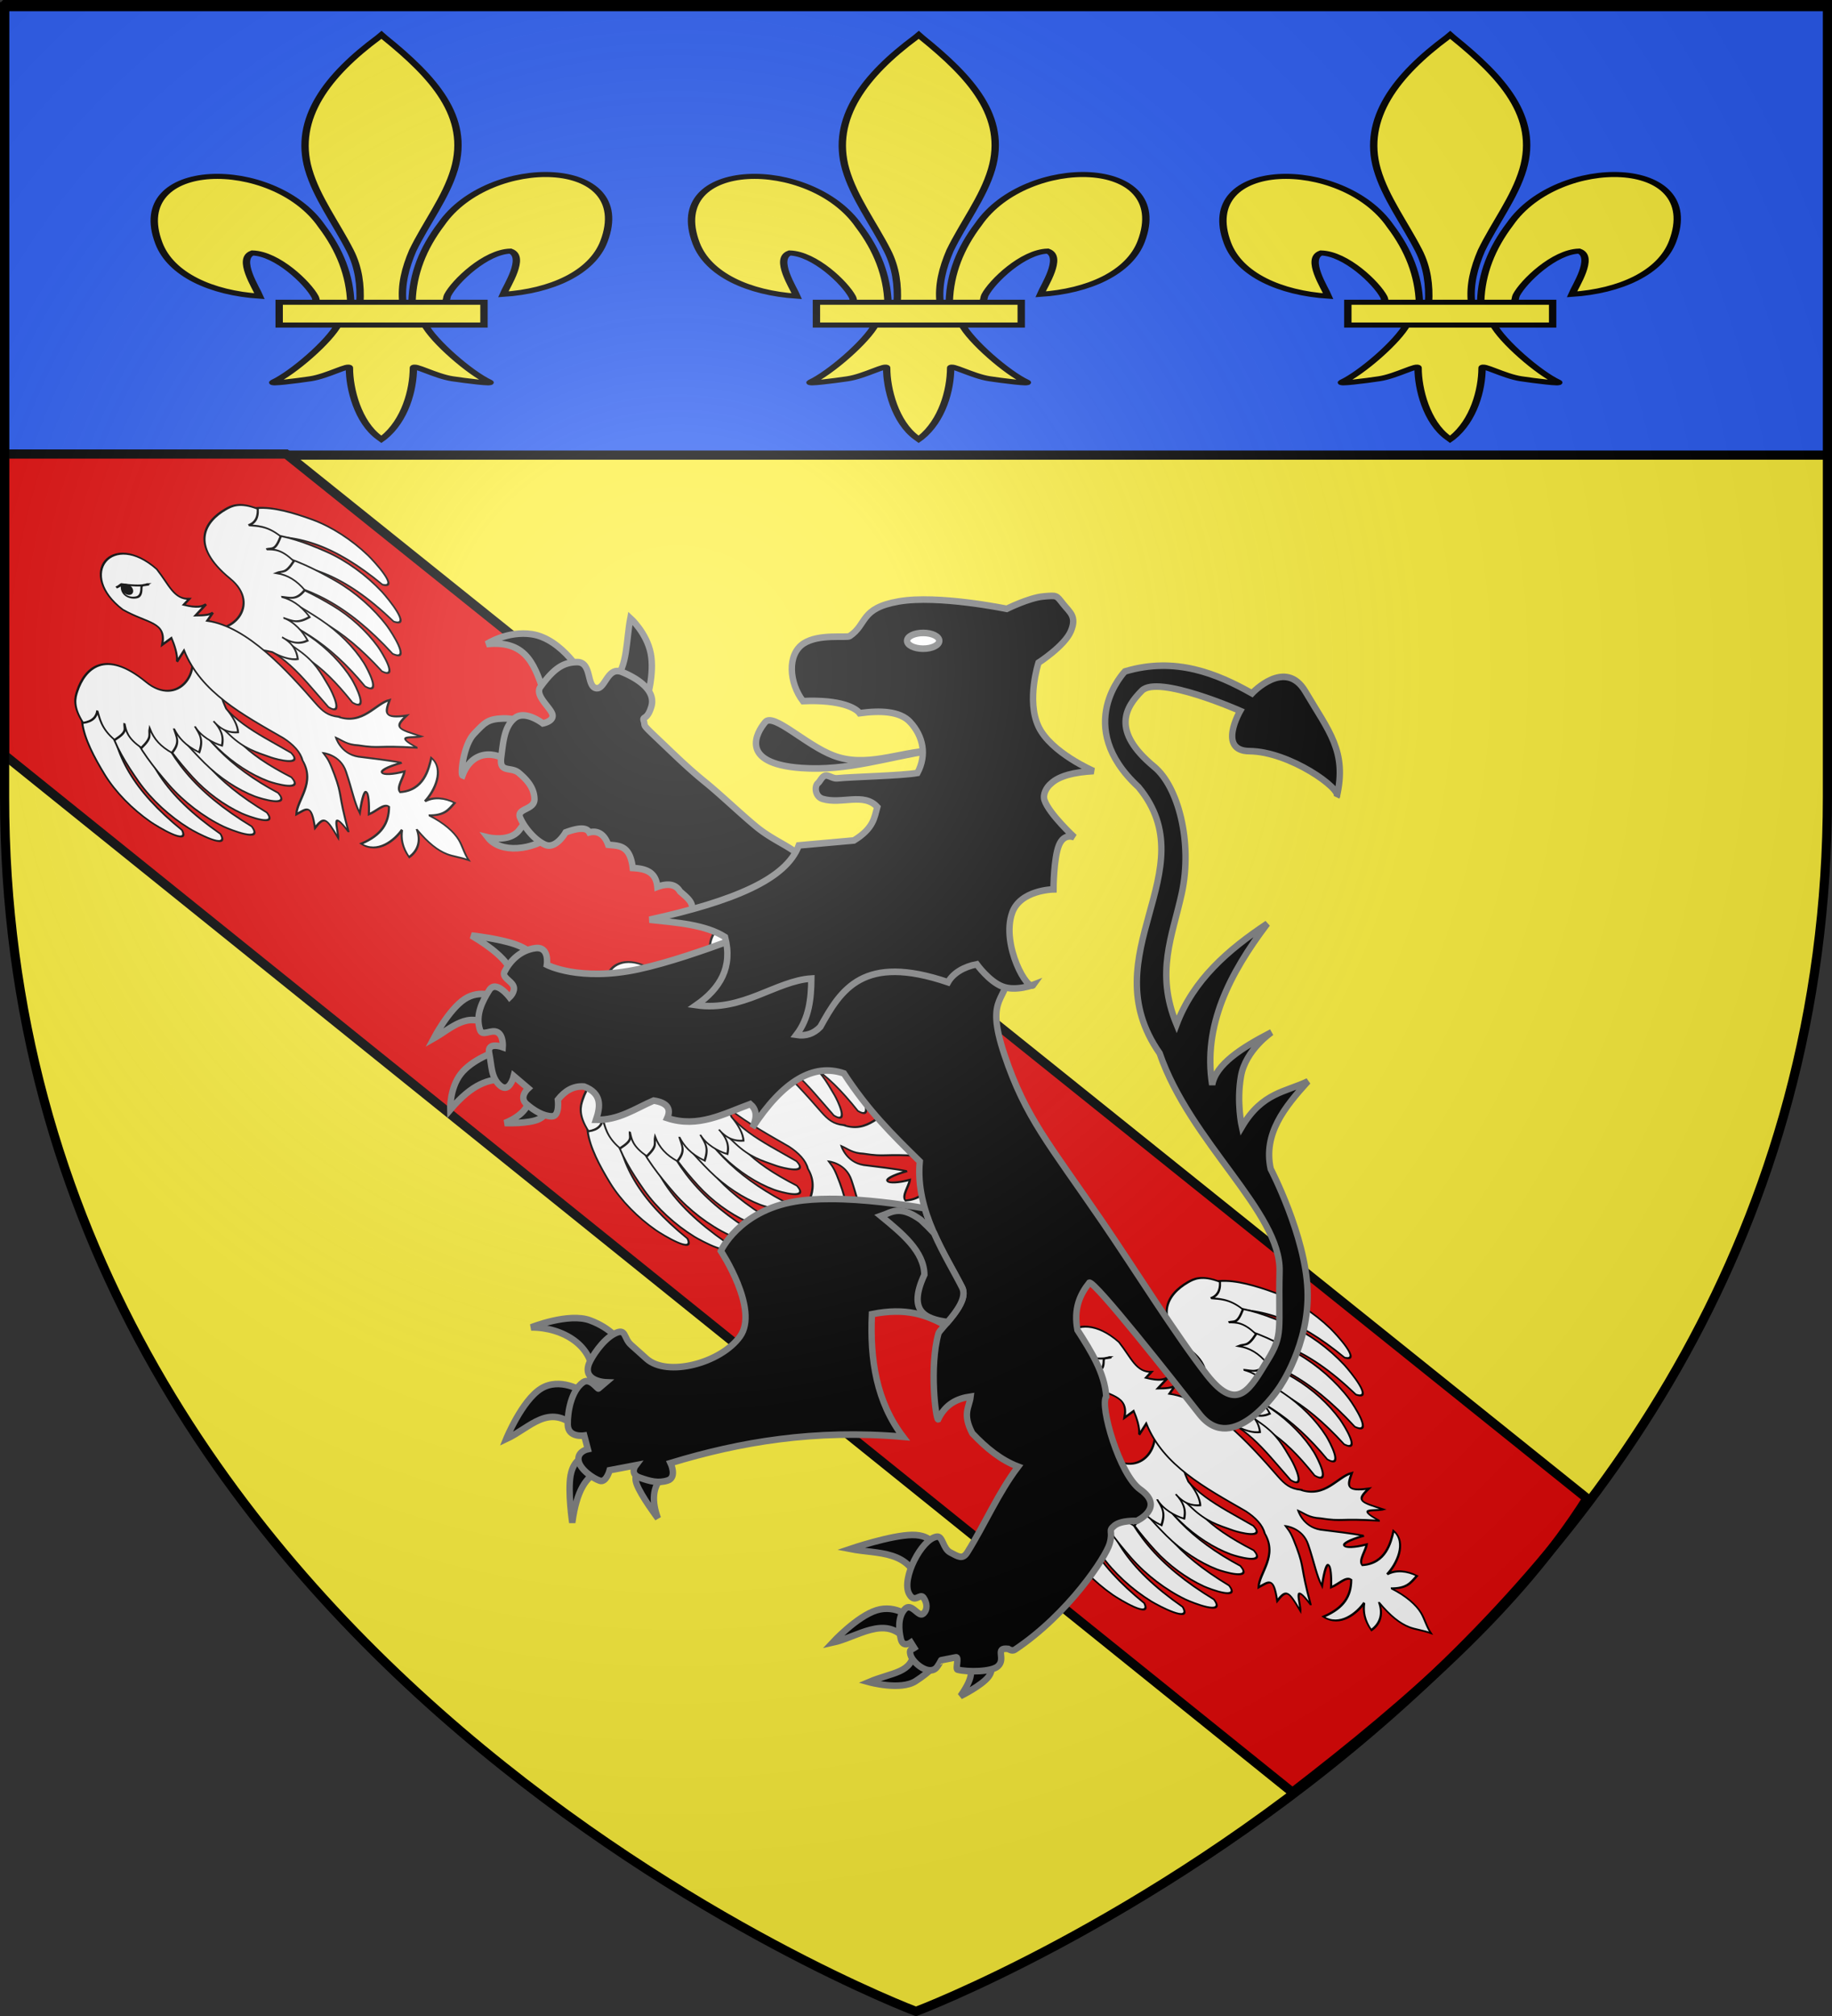 <svg xmlns="http://www.w3.org/2000/svg" xmlns:xlink="http://www.w3.org/1999/xlink" width="600" height="660" version="1.0"><rect width="100%" height="100%" fill="#333333" stroke="none"/><desc>Flag of Canton of Valais (Wallis)</desc><defs><radialGradient xlink:href="#b" id="h" cx="221.445" cy="226.331" r="300" fx="221.445" fy="226.331" gradientTransform="matrix(1.353 0 0 1.349 -77.63 -85.747)" gradientUnits="userSpaceOnUse"/><linearGradient id="b"><stop offset="0" style="stop-color:white;stop-opacity:.314"/><stop offset=".19" style="stop-color:white;stop-opacity:.251"/><stop offset=".6" style="stop-color:#6b6b6b;stop-opacity:.125"/><stop offset="1" style="stop-color:black;stop-opacity:.125"/></linearGradient></defs><g style="display:inline"><path d="M300 658.5s298.5-112.32 298.5-397.772V2.176H1.5v258.552C1.5 546.18 300 658.5 300 658.5" style="fill:#fcef3c;fill-opacity:1;fill-rule:evenodd;stroke:none;stroke-width:1px;stroke-linecap:butt;stroke-linejoin:miter;stroke-opacity:1"/><path d="M1.5 1.01h597.98v147.98H1.5z" style="opacity:1;fill:#2b5df2;fill-opacity:1;fill-rule:nonzero;stroke:#000;stroke-width:3;stroke-linecap:round;stroke-linejoin:bevel;stroke-miterlimit:4;stroke-dasharray:none;stroke-dashoffset:0;stroke-opacity:1"/><g style="opacity:1;display:inline"><path d="M598.5 100.781 176.717 440.32c-39.105-30.092-74.445-61.26-96.494-96.225L506.28 2.188H598.5z" style="fill:#e20909;fill-opacity:1;fill-rule:evenodd;stroke:#000;stroke-width:3;stroke-linecap:butt;stroke-linejoin:miter;stroke-miterlimit:4;stroke-dasharray:none;stroke-opacity:1" transform="matrix(-1 0 0 1 600 146.45)"/><path d="M0 0h600v660H0z" style="fill:none;fill-opacity:1;fill-rule:nonzero;stroke:none;stroke-width:7.56;stroke-linecap:round;stroke-linejoin:round;stroke-miterlimit:4;stroke-dasharray:none;stroke-opacity:1" transform="matrix(-1 0 0 1 600 146.45)"/></g><g id="d"><g style="fill:#fff"><g style="fill:#fff"><g style="fill:#fff"><path d="M91.85 190.43C37.3 225.095 8.244 270.896 8.841 349.467c-13.964 20.468-23.847-26.481-25.184-36.935-3.258-27.749 1.55-57.16 13.999-81.208 12.712-24.222 27.886-47.94 48.338-62.348 8.902-5.966 19.082-10.391 28.97-10.36 2.983 3.325 6.341 6.289 9.099 9.83z" style="fill:#fff;fill-opacity:1;fill-rule:evenodd;stroke:#000;stroke-width:2.952;stroke-linecap:butt;stroke-linejoin:miter;stroke-miterlimit:4;stroke-dasharray:none;stroke-opacity:1" transform="matrix(.111 -.136 .204 .167 -12.644 214.635)"/><path d="M121.33 215.249c-54.95 43.703-82.61 87.966-72.525 174.118-12.717 22.843-26.766-24.002-29.003-34.547-5.64-28.03-3.1-58.834 7.76-85.147 11.118-26.529 24.815-52.865 44.72-70.353 8.69-7.3 18.822-13.187 29.021-14.464 3.35 3.014 7.056 5.61 10.19 8.877z" style="fill:#fff;fill-opacity:1;fill-rule:evenodd;stroke:#000;stroke-width:2.952;stroke-linecap:butt;stroke-linejoin:miter;stroke-miterlimit:4;stroke-dasharray:none;stroke-opacity:1" transform="matrix(.111 -.136 .204 .167 -12.644 214.635)"/><path d="M143.87 226.634C98.562 279.91 78.745 329.944 96.56 413.55c-9.372 25.245-29.826-17.461-33.516-27.284-9.504-26.178-11.308-56.921-4.257-85.146 7.275-28.494 17.127-57.382 34.357-79.006 7.569-9.112 16.763-17.167 26.667-20.722 3.734 2.196 7.762 3.9 11.319 6.393z" style="fill:#fff;fill-opacity:1;fill-rule:evenodd;stroke:#000;stroke-width:2.952;stroke-linecap:butt;stroke-linejoin:miter;stroke-miterlimit:4;stroke-dasharray:none;stroke-opacity:1" transform="matrix(.111 -.136 .204 .167 -12.644 214.635)"/><path d="M172.852 247.633c-37.942 49.848-55.007 92.97-38.34 169.548-7.861 23.008-27.22-14.595-30.76-23.28-9.137-23.16-11.452-50.7-5.746-76.299 5.901-25.848 14.112-52.144 29.121-72.186 6.603-8.457 14.69-16.023 23.518-19.575 3.408 1.836 7.069 3.22 10.324 5.329z" style="fill:#fff;fill-opacity:1;fill-rule:evenodd;stroke:#000;stroke-width:2.952;stroke-linecap:butt;stroke-linejoin:miter;stroke-miterlimit:4;stroke-dasharray:none;stroke-opacity:1" transform="matrix(.111 -.136 .204 .167 -12.644 214.635)"/><path d="M201.964 239.756c-35.02 53.864-46.218 104.41-25.754 172.948-6.148 23.786-28.243-11.257-32.418-19.462-10.829-21.914-15.171-48.989-11.365-75.092 3.982-26.373 10.237-53.466 23.738-75.157 5.965-9.183 13.478-17.66 22.027-22.238 3.537 1.418 7.293 2.357 10.697 4.064z" style="fill:#fff;fill-opacity:1;fill-rule:evenodd;stroke:#000;stroke-width:2.952;stroke-linecap:butt;stroke-linejoin:miter;stroke-miterlimit:4;stroke-dasharray:none;stroke-opacity:1" transform="matrix(.111 -.136 .204 .167 -12.644 214.635)"/><path d="M234.29 265.264c-32.168 54.584-41.038 81.828-19.833 148.037-5.811 23.912-28.412-10.602-32.704-18.706-11.144-21.652-15.873-48.61-12.437-74.783 3.609-26.448 6.009-28.276 19.206-50.262 5.836-9.315 13.231-17.959 21.718-22.73 3.558 1.336 7.328 2.19 10.758 3.817z" style="fill:#fff;fill-opacity:1;fill-rule:evenodd;stroke:#000;stroke-width:2.952;stroke-linecap:butt;stroke-linejoin:miter;stroke-miterlimit:4;stroke-dasharray:none;stroke-opacity:1" transform="matrix(.111 -.136 .204 .167 -12.644 214.635)"/><path d="M250.364 256.724c-27.893 53.15-14.364 82.74-.984 137.02-4.722 22.732-26.03-8.01-30.113-15.297-10.613-19.488-19.235-32.873-16.721-57.56 2.664-24.955 2.326-31.848 13.796-53.273 5.082-9.094 4.178-6.174 11.77-11.199.746 26.274.676-9.342 22.252.31z" style="fill:#fff;fill-opacity:1;fill-rule:evenodd;stroke:#000;stroke-width:2.952;stroke-linecap:butt;stroke-linejoin:miter;stroke-miterlimit:4;stroke-dasharray:none;stroke-opacity:1" transform="matrix(.111 -.136 .204 .167 -12.644 214.635)"/><path d="M281.668 209.961c-17.57 35.806-101.635 38.975-101.562-11.634.098-67.19-54.322-68.99-93.997-59.083-12.095 3.02-27.977 7.349-39.27 30.797 13.745 8.253 24.907 7.968 34.409 4.021-7.585 7.77-21.529 17.544-21.733 39.711 28.438 6.107 25.531.85 35.49-3.717-8.17 6.845-18.22 13.976-15.16 35.704 29.466 2.187 25.61-3.175 37.673-7.38-10.933 12.809-13.1 25.27-8.966 40.642 25.503-.016 27.378-7.625 37.308-17.233-7.37 11.243-11.198 23.95-4.37 43.025 24.225-6.105 25.567-12.605 32.37-24.558-7.302 13.198-3.008 30.166 4.069 41.187 15.68-5.053 22.725-13.6 25.417-27.28-4.032 15.553 2.652 25.21 12.904 32.254 9.759-5.385 16.975-17.798 19.992-29.85 9.805-12.592 13.397-19.492 37.207-19.382 3.366-10.749-15.331-16.772 25.496-10.004-3.334-16.364-9.009-43.575-17.277-57.22z" style="fill:#fff;fill-opacity:1;fill-rule:evenodd;stroke:#000;stroke-width:2.952;stroke-linecap:butt;stroke-linejoin:miter;stroke-miterlimit:4;stroke-dasharray:none;stroke-opacity:1" transform="matrix(.111 -.136 .204 .167 -12.644 214.635)"/></g><g style="fill:#fff"><path d="M516.995 190.43c54.552 34.665 83.607 80.466 83.01 159.037 13.963 20.468 23.846-26.481 25.183-36.935 3.259-27.749-1.55-57.16-13.998-81.208-12.712-24.222-27.886-47.94-48.338-62.348-8.903-5.966-19.082-10.391-28.97-10.36-2.984 3.325-6.342 6.289-9.099 9.83z" style="fill:#fff;fill-opacity:1;fill-rule:evenodd;stroke:#000;stroke-width:2.952;stroke-linecap:butt;stroke-linejoin:miter;stroke-miterlimit:4;stroke-dasharray:none;stroke-opacity:1" transform="matrix(.111 -.136 .204 .167 -12.644 214.635)"/><path d="M487.516 215.249c54.95 43.703 82.61 87.966 72.525 174.118 12.717 22.843 26.765-24.002 29.003-34.547 5.64-28.03 3.1-58.834-7.76-85.147-11.118-26.529-24.816-52.865-44.72-70.353-8.69-7.3-18.823-13.187-29.022-14.464-3.35 3.014-7.055 5.61-10.19 8.877z" style="fill:#fff;fill-opacity:1;fill-rule:evenodd;stroke:#000;stroke-width:2.952;stroke-linecap:butt;stroke-linejoin:miter;stroke-miterlimit:4;stroke-dasharray:none;stroke-opacity:1" transform="matrix(.111 -.136 .204 .167 -12.644 214.635)"/><path d="M464.975 226.634c45.309 53.276 65.126 103.31 47.31 186.915 9.373 25.245 29.827-17.461 33.517-27.284 9.504-26.178 11.308-56.921 4.257-85.146-7.275-28.494-17.128-57.382-34.357-79.006-7.57-9.112-16.763-17.167-26.668-20.722-3.734 2.196-7.761 3.9-11.318 6.393z" style="fill:#fff;fill-opacity:1;fill-rule:evenodd;stroke:#000;stroke-width:2.952;stroke-linecap:butt;stroke-linejoin:miter;stroke-miterlimit:4;stroke-dasharray:none;stroke-opacity:1" transform="matrix(.111 -.136 .204 .167 -12.644 214.635)"/><path d="M435.993 247.633c37.942 49.848 55.008 92.97 38.34 169.548 7.862 23.008 27.22-14.595 30.76-23.28 9.138-23.16 11.453-50.7 5.747-76.299-5.902-25.848-14.113-52.144-29.122-72.186-6.602-8.457-14.69-16.023-23.517-19.575-3.408 1.836-7.07 3.22-10.324 5.329z" style="fill:#fff;fill-opacity:1;fill-rule:evenodd;stroke:#000;stroke-width:2.952;stroke-linecap:butt;stroke-linejoin:miter;stroke-miterlimit:4;stroke-dasharray:none;stroke-opacity:1" transform="matrix(.111 -.136 .204 .167 -12.644 214.635)"/><path d="M406.881 239.756c35.02 53.864 46.219 104.41 25.755 172.948 6.148 23.786 28.243-11.257 32.417-19.462 10.83-21.914 15.172-48.989 11.366-75.092-3.982-26.373-10.237-53.466-23.738-75.157-5.965-9.183-13.479-17.66-22.028-22.238-3.536 1.418-7.292 2.357-10.697 4.064z" style="fill:#fff;fill-opacity:1;fill-rule:evenodd;stroke:#000;stroke-width:2.952;stroke-linecap:butt;stroke-linejoin:miter;stroke-miterlimit:4;stroke-dasharray:none;stroke-opacity:1" transform="matrix(.111 -.136 .204 .167 -12.644 214.635)"/><path d="M374.556 265.264c32.167 54.584 41.038 81.828 19.832 148.037 5.812 23.912 28.412-10.602 32.704-18.706 11.144-21.652 15.873-48.61 12.437-74.783-3.608-26.448-6.008-28.276-19.205-50.262-5.837-9.315-13.232-17.959-21.718-22.73-3.558 1.336-7.329 2.19-10.758 3.817z" style="fill:#fff;fill-opacity:1;fill-rule:evenodd;stroke:#000;stroke-width:2.952;stroke-linecap:butt;stroke-linejoin:miter;stroke-miterlimit:4;stroke-dasharray:none;stroke-opacity:1" transform="matrix(.111 -.136 .204 .167 -12.644 214.635)"/><path d="M358.481 256.724c27.894 53.15 14.365 82.74.985 137.02 4.722 22.732 26.03-8.01 30.112-15.297 10.614-19.488 19.236-32.873 16.722-57.56-2.665-24.955-2.327-31.848-13.796-53.273-5.082-9.094-4.178-6.174-11.77-11.199-.746 26.274-.676-9.342-22.253.31z" style="fill:#fff;fill-opacity:1;fill-rule:evenodd;stroke:#000;stroke-width:2.952;stroke-linecap:butt;stroke-linejoin:miter;stroke-miterlimit:4;stroke-dasharray:none;stroke-opacity:1" transform="matrix(.111 -.136 .204 .167 -12.644 214.635)"/><path d="M327.177 209.961c17.571 35.806 101.636 38.975 101.562-11.634-.097-67.19 54.323-68.99 93.998-59.083 12.095 3.02 27.977 7.349 39.27 30.797-13.745 8.253-24.907 7.968-34.41 4.021 7.586 7.77 21.53 17.544 21.733 39.711-28.437 6.107-25.53.85-35.49-3.717 8.17 6.845 18.22 13.976 15.16 35.704-29.465 2.187-25.609-3.175-37.672-7.38 10.932 12.809 13.1 25.27 8.966 40.642-25.504-.016-27.378-7.625-37.308-17.233 7.37 11.243 11.198 23.95 4.37 43.025-24.225-6.105-25.568-12.605-32.37-24.558 7.302 13.198 3.008 30.166-4.07 41.187-15.679-5.053-22.725-13.6-25.416-27.28 4.032 15.553-2.653 25.21-12.904 32.254-9.76-5.385-16.976-17.798-19.993-29.85-9.805-12.592-13.396-19.492-37.206-19.382-3.367-10.749 15.33-16.772-25.496-10.004 3.334-16.364 9.008-43.575 17.276-57.22z" style="fill:#fff;fill-opacity:1;fill-rule:evenodd;stroke:#000;stroke-width:2.952;stroke-linecap:butt;stroke-linejoin:miter;stroke-miterlimit:4;stroke-dasharray:none;stroke-opacity:1" transform="matrix(.111 -.136 .204 .167 -12.644 214.635)"/></g></g><path d="M356.705 410.249c16.877 30.842 63.128 25.738 85.413 36.72-23.841 5.646-35.116 8.626-2.47 28.576-33.167-2.716-29.717 1.91-12.862 30.245-11.606-5.155-31.622-30.086-20.99 5.303-44.917-41.715-43.72-33.244-66.042-58.52-12.805-11.555-11.605-18.588-15.427-27.651 0 0-17.665 16.884-1.561 35.896 14.355 15.401 31.597 32.965 42.851 46.977-49.094-22.984-48.338-9.465-9.1 9.586-10.098 4.01-32.901 4.69-35.292 11.898 30.402 21.499 66.696 9.836 86.724 3.188-.976 22.921-45.764 29.393-70.406 28.031 16.917 4.693 28.21 15.811 33.08 29.864-17.798-.468-30.123.369-48.665-14.97 6.928 20.503 5.73 37.324-.12 48.168-4.443 8.235-13.494 16.154-17.489 25.42-5.454-10.312-12.963-17.779-16.642-25.24-6.083-12.337-6.514-27.371-.233-49.207-11.68 13.817-30.164 18.2-49.158 14.594 6.15-14.73 17.956-23.184 31.133-28.33-23.153 1.25-64.107-3.953-68.553-28.33 36.87 12.938 62.775 10.437 86.578-2.33-.81-7.677-21.646-8.457-34.998-13.357 35.766-17.826 45.574-31.536-9.024-9.7 8.966-13.841 24.93-25.906 44.022-46.262 17.344-18.55-.333-35.896-.333-35.896-3.748 10.65-5.825 13.403-18.34 27.978-22.021 24.877-21.03 16.659-65.751 58.193 14.664-38.835-10.842-9.809-20.99-5.303 15.178-27.496 15.205-30.412-12.862-30.245 31.507-22.958 18.467-22.768-2.47-28.577 22.285-10.98 68.536-5.877 85.412-36.72 9.608-8.513 11.731-21.266 9.466-35.266-14.216-57.56-31.84-115.299 8.887-164.595l-24.632 1.868c11.795-5.02 22.305-16.899 27.864-23.844l-20.72-3.626c38.894-14.323 13.369-29.465 4.083-65.599-3.92-72.916 102.72-73.228 98.507.953-8.224 24.843-23.322 40.083-4.47 54.61l-15.173-.623c10.805 15.227 18.897 18.906 27.251 21.024l-28.578-1.245c9.409 7.496 17.155 13.066 24.666 14.43l-18.508.953c39.054 43.092 22.467 116.296 8.824 169.567-3.074 12.647-3.082 20.81 7.098 31.394z" style="fill:#fff;fill-opacity:1;fill-rule:evenodd;stroke:#000;stroke-width:2.952;stroke-linecap:butt;stroke-linejoin:miter;stroke-miterlimit:4;stroke-dasharray:none;stroke-opacity:1" transform="matrix(.111 -.136 .204 .167 -12.644 214.635)"/></g><g style="fill:#fff;fill-opacity:1;stroke:#000;stroke-width:3.559;stroke-miterlimit:4;stroke-dasharray:none;stroke-opacity:1"><path d="M1983.598 123.094c6.517 2.107 9.034 2.213 15.55 4.32 16.742 17.043 27.173 23.595 36.933 28.595 1.307 1-1.387-2.001-.081-1.002-5.09-1.203-9.428-6.395-13.976-4.124-8.101 4.046-17.504 8.195-25.97 4.092-13.633-6.607-20.154-20.568 1.095-27.756 5.048-1.708-7.034-1.417-13.55-4.125z" style="fill:#fff;fill-opacity:1;fill-rule:evenodd;stroke:#000;stroke-width:3.559;stroke-linecap:butt;stroke-linejoin:miter;stroke-miterlimit:4;stroke-dasharray:none;stroke-opacity:1" transform="matrix(.089 -.108 .175 .143 -160.023 388.966)"/><path d="M1828.77 89.513a12.186 9.93 0 1 1 .428.15" style="opacity:1;fill:#000;fill-opacity:1;fill-rule:evenodd;stroke:#000;stroke-width:4.626;stroke-linecap:round;stroke-linejoin:round;stroke-miterlimit:4;stroke-dasharray:none;stroke-dashoffset:0;stroke-opacity:1" transform="matrix(.068 -.083 .135 .11 -93.868 336.32)"/></g></g><use xlink:href="#d" id="e" width="600" height="660" x="0" y="0" transform="translate(165.526 133.694)"/><use xlink:href="#e" width="600" height="660" transform="translate(149.61 119.37)"/><g id="f" style="stroke:#000;stroke-width:11.44;stroke-miterlimit:4;stroke-dasharray:none;stroke-opacity:1"><path d="M407.03 608.7c1.424-61.957 16.75-119.54 45.289-174.11 74.714-157.185 302.92-153.431 252.615 38.812-18.537 70.84-81.509 112.474-156.319 119.615 5.4-18.665 35.1-84.652 11.125-97.562-38.339 1.449-85.945 67.706-97.393 99.301-1.653 4.536-1.19 9.778-3.036 14.24" style="opacity:1;fill:#fcef3c;fill-opacity:1;fill-rule:evenodd;stroke:#000;stroke-width:11.44;stroke-linecap:butt;stroke-linejoin:miter;stroke-miterlimit:4;stroke-dasharray:none;stroke-opacity:1;display:inline" transform="matrix(.211 0 0 .145 225.022 10.373)"/><g style="opacity:1;stroke:#000;stroke-width:11.44;stroke-miterlimit:4;stroke-dasharray:none;stroke-opacity:1;display:inline"><g style="fill:#fcef3c;fill-opacity:1;stroke:#000;stroke-width:11.44;stroke-miterlimit:4;stroke-dasharray:none;stroke-opacity:1"><path d="M350.523 657.372c-1.425-61.956-16.751-119.54-45.29-174.108-74.714-157.186-302.92-153.432-252.615 38.81 18.537 70.84 81.509 112.475 156.319 119.616-5.4-18.665-35.1-84.652-11.124-97.562 38.338 1.449 85.944 67.705 97.392 99.301 1.653 4.536 1.19 9.778 3.036 14.24" style="fill:#fcef3c;fill-opacity:1;fill-rule:evenodd;stroke:#000;stroke-width:11.44;stroke-linecap:butt;stroke-linejoin:miter;stroke-miterlimit:4;stroke-dasharray:none;stroke-opacity:1" transform="matrix(.211 0 0 .145 216.886 3.921)"/><path d="M393.626 57.12c-78.714 84.85-131.565 182.962-108.781 298.031 12.57 63.484 43.041 122.28 64.53 183.438 13.437 38.37 16.873 78.452 15.282 118.781h66.781c-3.196-40.626 3.807-79.998 15.282-118.781 20.474-61.538 51.625-119.906 64.53-183.438 24.129-118.779-32.506-208.36-108.437-297.656l-4.64-5.918z" style="fill:#fcef3c;fill-opacity:1;fill-rule:nonzero;stroke:#000;stroke-width:11.44;stroke-linecap:butt;stroke-linejoin:miter;stroke-miterlimit:4;stroke-dasharray:none;stroke-opacity:1" transform="matrix(.211 0 0 .145 216.886 3.921)"/><path d="M331.345 704.401c-13.962 39.13-70.889 110.792-101.125 131.22-7.843 5.297 37.486-3.052 57.78-7.5 26.62-5.835 61.218-34.198 60.407-24.188-.075 45.838 12.811 122.324 46.406 157.468l3.182 3.388 3.287-3.388c33.578-39.17 46.238-108.042 46.406-157.468-.81-10.01 33.788 18.353 60.407 24.187 20.295 4.449 65.623 12.798 57.78 7.5-30.236-20.427-87.131-92.089-101.093-131.219z" style="fill:#fcef3c;fill-opacity:1;fill-rule:evenodd;stroke:#000;stroke-width:11.44;stroke-linecap:butt;stroke-linejoin:miter;stroke-miterlimit:4;stroke-dasharray:none;stroke-opacity:1" transform="matrix(.211 0 0 .145 216.886 3.921)"/><path d="M239.352 655.379H557.24v51.503H239.352z" style="fill:#fcef3c;fill-opacity:1;stroke:#000;stroke-width:11.44;stroke-miterlimit:4;stroke-dasharray:none;stroke-opacity:1" transform="matrix(.211 0 0 .145 216.886 3.921)"/></g></g></g><use xlink:href="#f" id="g" width="600" height="660" x="0" y="0" style="stroke:#000;stroke-width:2;stroke-miterlimit:4;stroke-dasharray:none;stroke-opacity:1" transform="translate(-175.957)"/><use xlink:href="#g" width="600" height="660" style="stroke:#000;stroke-width:2;stroke-miterlimit:4;stroke-dasharray:none;stroke-opacity:1" transform="translate(350)"/></g><path d="M68.795 141.53c-10.94 8.272-27.314 9.7-33.79 1.54 0 0 10.999 2.583 15.973-3.389 6.75-8.104 6.996-11.932 7.987-10.167zM47.906 106.715c-9.58-7.505-21.132-6.647-25.803 5.546-1.237-.466.523-15.272 5.837-20.643 5.464-5.523 6.911-7.471 15.051-7.702s18.431 4.621 18.431 4.621zM64.494 72.824C59.47 59.04 56.002 44.605 34.39 46.944c0 0 10.787-6.829 23.346-4.93 15.519 2.347 26.933 21.25 26.11 21.567zM100.127 64.505c6.546-6.271 5.848-19.808 7.986-30.501 0 0 8.371 7.317 10.445 17.561s-2.15 23.416-2.15 23.416z" style="fill:#000;fill-opacity:1;fill-rule:evenodd;stroke:#7a7b7c;stroke-width:3.284;stroke-linecap:butt;stroke-linejoin:miter;stroke-miterlimit:4;stroke-dasharray:none;stroke-opacity:1;display:inline" transform="matrix(.639 0 0 .658 137.364 179.992)"/><path d="m148.968 186.204-10.751-5.314c3.899-4.166-.552-7.493-4.608-10.86-2.408-4.002-6.816-4.041-11.673-2.312-.7-7.643-6.228-9.06-12.594-9.397-1.418-11.657-7.226-10.99-12.594-11.553-2.164-5.954-6.08-7.077-9.676-6.162-1.184-2.152-4.418-2.762-12.134 0 0 0-4.915 8.472-10.444 6.162-5.53-2.311-10.905-8.935-12.902-13.557s7.526-3.697 7.373-9.243c-.154-5.545-3.84-9.55-7.987-12.94s-10.137.308-9.062-7.702 1.575-15.328 6.912-19.564 14.437 2.618 14.437 2.618 5.952-1.078 4.858-4.583-9.235-9.435-6.086-13.594c6.297-8.32 11.058-12.247 18.737-12.324 7.68-.077 4.839 11.938 9.677 12.94s5.72-11.015 13.362-8.01c7.641 3.003 17.6 9.009 15.052 17.253-2.165 7.004-4.728 4.57-3.886 7.069 1.176 3.49-2.097.405 10.336 11.879 5.283 4.875 12.57 11.809 20.91 18.374 8.338 6.566 17.908 15.562 26.142 22.174 8.233 6.613 16.053 9.3 21.508 13.723a4340 4340 0 0 1 8.85 7.194z" style="fill:#000;fill-opacity:1;fill-rule:evenodd;stroke:#7a7b7c;stroke-width:3.284;stroke-linecap:butt;stroke-linejoin:miter;stroke-miterlimit:4;stroke-dasharray:none;stroke-opacity:1;display:inline" transform="matrix(.639 0 0 .658 137.364 179.992)"/><path d="M88.77 412.373c1.19-16.25-15.396-25.574-31.495-25.49 0 0 19.223-7.461 30.192-3.485 10.969 3.975 14.987 10.239 14.987 10.239zM80.516 436.773c-14.286-12.527-23.703.116-36.057 5.664 0 0 8.037-19.117 17.811-25.053 9.775-5.937 21.287 1.307 21.287 1.307zM91.376 458.777c-5.771 2.696-10.713 8.721-13.032 25.271 0 0-2.39-15.359-.869-23.528 1.52-8.17 6.95-9.15 6.95-9.15zM124.392 461.391c-4.915 5.025-5.364 11.969-2.172 20.479 0 0-8.688-11.22-10.86-16.993-2.172-5.774 2.172-6.1 2.172-6.1z" style="fill:#000;fill-opacity:1;fill-rule:evenodd;stroke:#7a7b7c;stroke-width:3.284;stroke-linecap:butt;stroke-linejoin:miter;stroke-miterlimit:4;stroke-dasharray:none;stroke-opacity:1;display:inline" transform="matrix(.639 0 0 .658 137.364 179.992)"/><path d="M210.573 322.977c-6.393.001-12.552.374-17.995 1.27-29.029 4.775-38.076 24.636-38.076 24.636s19.801 29.111 9.818 42.513c-9.983 13.403-37.337 20.277-47.928 11.083l-7.971-6.93c-3.897-3.383-2.307-8.606-8.45-5.525-6.144 3.08-11.822 11.758-13.069 14.926-3.468 8.81 8.621 9.264 8.621 9.264l-3.695 3.054c-.349.788-4.244-5.61-7.97-3.054-5.92 4.06-7.988 14.479-7.835 21.103s8.45 5.387 8.45 5.387l1.848 6.76s-5.404 1.09-4.79 5.558c.615 4.467 7.573 9.078 10.913 10.157 3.34 1.078 5.063-5.216 5.063-5.216l13.377-2.47s-3.392 4.293 1.984 6.141c5.375 1.849 9.56 2.948 14.437 1.407s1.402-8.647 1.402-8.647c35.532-10.503 73.87-16.885 119.189-13.073-13.607-17.334-17.063-38.351-15.976-61.008 17.764-3.481 28.06.514 37.46 5.422 4.533-5.036 11.69-13.098 8.792-18.666-5.613-10.787-14.578-24.24-19.123-39.426-11.898-1.999-31.08-4.67-48.476-4.666z" style="fill:#000;fill-opacity:1;fill-rule:evenodd;stroke:#7a7b7c;stroke-width:3.284;stroke-linecap:butt;stroke-linejoin:miter;stroke-miterlimit:4;stroke-dasharray:none;stroke-opacity:1;display:inline" transform="matrix(.639 0 0 .658 137.364 179.992)"/><path d="M47.718 211.072c-2.68-7.061-10.9-13.267-21.07-19.172 0 0 14.065 1.525 22.373 4.357s10.86 6.972 10.86 6.972zM35.988 236.997c-11.185-7.768-19.603 1.122-28.671 6.1 0 0 7.83-14.435 15.867-19.555s16.28-.924 16.28-.924zM43.59 263.358c-7.884.075-16.277 1.989-27.802 15.25 0 0-.38-10.62 5.43-17.865s17.811-11.11 17.811-11.11zM56.186 273.841c-.615 4.285-5.375 8.723-12.446 11.39 0 0 12.557.464 17.662-2.048s3.91-6.536 3.91-6.536zM279.479 553.327c3.832 2.466 5.475 6.469-2.172 16.993 0 0 10.752-5.12 14.336-9.585 3.583-4.467 0-8.28 0-8.28zM253.414 547.663c-.484 11.304-11.112 10.767-23.024 15.686 0 0 16.182 4.357 23.893-.436 7.71-4.793 11.295-9.15 11.295-9.15zM249.07 541.999c-10.655-12.048-24.61-.927-37.36 1.743 0 0 12.49-13.072 22.59-16.122s17.81 3.922 17.81 3.922zM256.455 516.291c-4.302-19.049-21.541-16.47-35.622-19.171 0 0 20.852-6.863 31.712-6.972s11.73 6.536 11.73 6.536z" style="fill:#000;fill-opacity:1;fill-rule:evenodd;stroke:#7a7b7c;stroke-width:3.284;stroke-linecap:butt;stroke-linejoin:miter;stroke-miterlimit:4;stroke-dasharray:none;stroke-opacity:1;display:inline" transform="matrix(.639 0 0 .658 137.364 179.992)"/><path d="M376.679 108.024c12.106 9.713 19.773 37.4 14.06 62.861-4.809 21.426-13.664 39.374-2.656 65.24 8.624-22.215 26.369-37.111 46.483-50.107-19.316 24.832-33.081 50.724-28.237 80.172 1.79-10.11 14.851-18.335 30.409-26.143 0 0-13.25 8.714-15.64 21.786-2.389 13.071.435 25.271.435 25.271 10.424-17.158 22.393-17.271 33.885-22.657-12.039 12.9-23.004 26.107-19.115 43.572 0 0 17.811 33.114 18.897 60.346 1.086 27.233-14.553 48.583-14.553 48.583s-23.492 34.604-40.835 13.071c-13.637-16.931-53.695-66.36-56.474-65.357-4.86 5.949-8.125 12.964-6.082 23.529 7.056 10.649 13.949 21.328 14.77 33.114-3.514 4.308 6.774 38.924 17.377 46.186 13.139 8.999-1.738 15.686-1.738 15.686s-8.036-.436-11.512 2.396c-3.475 2.832-.452 2.292-2.389 8.933-1.906 6.535-20.955 34.823-48.533 52.725-1.521.988-3.434-.387-3.434-.387-7.382-.831-.875 4.825-5.328 8.666-3.255 2.81-15.487 2.976-20.698 1.647-1.161-.297.994-6.462-.787-6.12l-7.603 1.459c-.058-.01-.5 1.154-1.944 3.164-3.75 5.22-12.754-1.813-13.783-5.975-.678-2.743.371-2.286 1.988-3.326l-1.738-2.697s-4.07 2.766-5.155-1.694c-1.087-4.46-1.59-10.84 1.886-14.762 3.476-3.921 7.118 4.157 9.557 2.157s2.028-5.478.202-8.002c-1.825-2.524-4.63 3.392-7.503-2.094-3.885-7.42 6.43-27.085 14.252-28.247 3.227-.48 3.041 5.882 6.95 7.843 3.91 1.96 6.299 3.712 8.69 0 9.133-14.185 15.832-29.629 26.064-42.7-8.734-3.226-16.357-9.237-23.458-16.558-5.312-9.878-1.528-12.914-.87-18.3-6.956.96-12.963 3.823-16.656 11.329-1.165.389-4.602-26.055.149-42.7.702-2.46 16.193-15.131 12.164-22.876-8.348-16.042-24.14-37.955-21.721-62.743-14.14-13.443-26.445-25.217-38.88-43.79q-23.46-7.842-46.918 27.015c2.859-5.86 1.832-9.381-1.086-11.765-13.628 4.863-26.743 12.041-42.572 6.972 2.122-4.574.191-7.625-6.951-8.714-9.46 3.973-17.95 9.89-29.54 9.585 2.364-6.84 3.003-13.161-6.082-16.557-5.79-.43-9.987 2.335-13.467 6.536 0 0 1.086 8.279-3.041 8.279s-8.906-2.615-13.033-6.1c-4.127-3.486.87-7.843.87-7.843l-7.386-6.1s-2.172 8.714-6.95 4.792c-4.78-3.921-4.345-10.13-5.648-16.121s6.95-3.05 6.95-3.05.49-5.882-2.796-7.462-7.738 2.451-8.933-1.252c-2.389-7.408 1.304-14.161 4.78-19.608 3.474-5.446 10.425 3.486 10.425 3.486s3.204-2.887 1.982-5.583-6-4.33-4.588-7.053c2.823-5.446 8.036-10.675 15.639-11.764 7.602-1.09 6.081 8.278 6.081 8.278s16.725 8.497 46.917 2.18c30.192-6.319 75.589-25.273 75.589-25.273l110.342-5.228s3.475 10.893 3.91 29.193c.434 18.3-12.979 12.8-2.173 44.007 10.807 31.209 22.84 44.191 50.176 83.004 16.866 23.949 37.826 56.643 53.65 76.25 15.824 19.609 22.413 5.995 30.844-7.188 8.43-13.183 5.566-14.983 6.299-44.444.732-29.46-45.812-64.112-61.47-108.493-35.557-49.413 24.786-90.627-10.86-132.458-33.877-30.425-6.951-57.515-6.951-57.515 25.88-7.571 47.336 1.152 65.162 10.893 0 0 17.074-17.863 27.368-.871 11.939 19.706 21.487 29.697 16.074 52.286 2.791-3.734-24.076-22.486-44.745-22.657-16.64-.139-4.779-20.043-4.779-20.043s-42.138-18.083-50.392-10.022-16.118 19.836 6.407 37.907zM262.01 99.937c-21.794 3.118-42.618 10.297-66.35 8.626-32.204-2.266-22.83-17.713-18.431-22.799 4.191-4.847 20.72 11.36 35.018 16.638 16.589 6.122 33.177-1.637 49.763-2.465z" style="fill:#000;fill-opacity:1;fill-rule:evenodd;stroke:#7a7b7c;stroke-width:3.284;stroke-linecap:butt;stroke-linejoin:miter;stroke-miterlimit:4;stroke-dasharray:none;stroke-opacity:1;display:inline" transform="matrix(.639 0 0 .658 137.364 179.992)"/><path d="M251.566 85.764c-5.234-5.58-15.517-5.863-25.957-4.467-1.749-2.393-9.402-6.875-29.028-6.008-7.074-8.998-8.261-23.199.307-28.653 7.839-4.99 22.088-2.682 23.653-3.698 9.17-5.948 5.068-13.864 25.189-17.253 20.12-3.39 55.292 3.697 55.292 3.697s11.519-5.546 18.738-6.162 6.604-.616 10.137 3.697c3.532 4.314 7.142 6.24 3.993 13.557s-16.588 15.713-16.588 15.713-6.297 18.717 0 31.734 28.26 22.183 28.26 22.183c-9.936.525-17.6 2.354-21.809 6.162-2.355 1.849-4.391 5.41-3.379 8.319 2.392 6.873 15.359 18.486 15.359 18.486s-5.299-2.465-7.987 4.005-2.764 21.875-2.764 21.875-17.05.22-21.196 11.708c-5.74 15.906 8.148 39.91 11.059 35.739 0 0-9.062 3.466-15.973.924s-13.21-11.091-13.21-11.091c-6.635 1.207-12.185 4.456-14.744 8.935-43.46-14.322-54.82 3.554-65.429 22.183-3.294 3.344-7.355 4.768-12.287 4.005 6.57-8.34 7.582-18.074 7.68-28.037-18.261 1.157-35.19 16.62-58.979 13.248 12.314-8.328 18.783-19.002 14.745-33.89-10.12-6.225-24.637-7.155-38.705-8.627 43.113-9.203 70.109-20.171 76.488-36.972l28.26-2.465c10.179-6.11 10.458-11.317 11.98-16.637-6.908-7.349-18.277-1.225-27.953-4.006-4.08-1.172-4.354-6.468-2.417-7.917.969-.725 2.035-3.361 3.697-3.713 1.663-.352 3.923 1.582 6.05 1.369 7.93-.792 33.1-1.27 41.204-2.679 4.96-9.108 2.876-18.268-3.686-25.264z" style="fill:#000;fill-opacity:1;fill-rule:evenodd;stroke:#7a7b7c;stroke-width:3.284;stroke-linecap:butt;stroke-linejoin:miter;stroke-miterlimit:4;stroke-dasharray:none;stroke-opacity:1;display:inline" transform="matrix(.639 0 0 .658 137.364 179.992)"/><path d="M266.446 45.281c.004 2.167-3.693 3.924-8.254 3.924-4.56 0-8.257-1.757-8.254-3.924-.003-2.167 3.694-3.924 8.254-3.924 4.561 0 8.258 1.757 8.254 3.924z" style="fill:#fff;fill-opacity:1;fill-rule:evenodd;stroke:#7a7b7c;stroke-width:3.284;stroke-linecap:butt;stroke-linejoin:miter;stroke-miterlimit:4;stroke-dasharray:none;stroke-opacity:1;display:inline" transform="matrix(.639 0 0 .658 137.364 179.992)"/><path d="M245.843 328.844c-3.651-.064-6.278 1.643-9.305 2.642 11.07 8.806 22.097 17.621 22.271 29.2-8.653 18.128.214 21.977 11.905 23.539 4.457-5.041 10.082-12.114 7.458-17.156-4.036-7.757-9.785-16.91-14.402-27.073-1.967-2.08-4.205-4.262-6.843-6.623-4.78-3.355-8.244-4.479-11.084-4.529z" style="fill:#000;fill-opacity:1;fill-rule:evenodd;stroke:#7a7b7c;stroke-width:3.284;stroke-linecap:butt;stroke-linejoin:miter;stroke-miterlimit:4;stroke-dasharray:none;stroke-opacity:1" transform="matrix(.639 0 0 .658 137.364 179.992)"/><path d="M300 658.5s298.5-112.32 298.5-397.772V2.176H1.5v258.552C1.5 546.18 300 658.5 300 658.5" style="opacity:1;fill:url(#h);fill-opacity:1;fill-rule:evenodd;stroke:none;stroke-width:1px;stroke-linecap:butt;stroke-linejoin:miter;stroke-opacity:1"/><path d="M300 658.5S1.5 546.18 1.5 260.728V2.176h597v258.552C598.5 546.18 300 658.5 300 658.5z" style="opacity:1;fill:none;fill-opacity:1;fill-rule:evenodd;stroke:#000;stroke-width:3;stroke-linecap:butt;stroke-linejoin:miter;stroke-miterlimit:4;stroke-dasharray:none;stroke-opacity:1"/></svg>